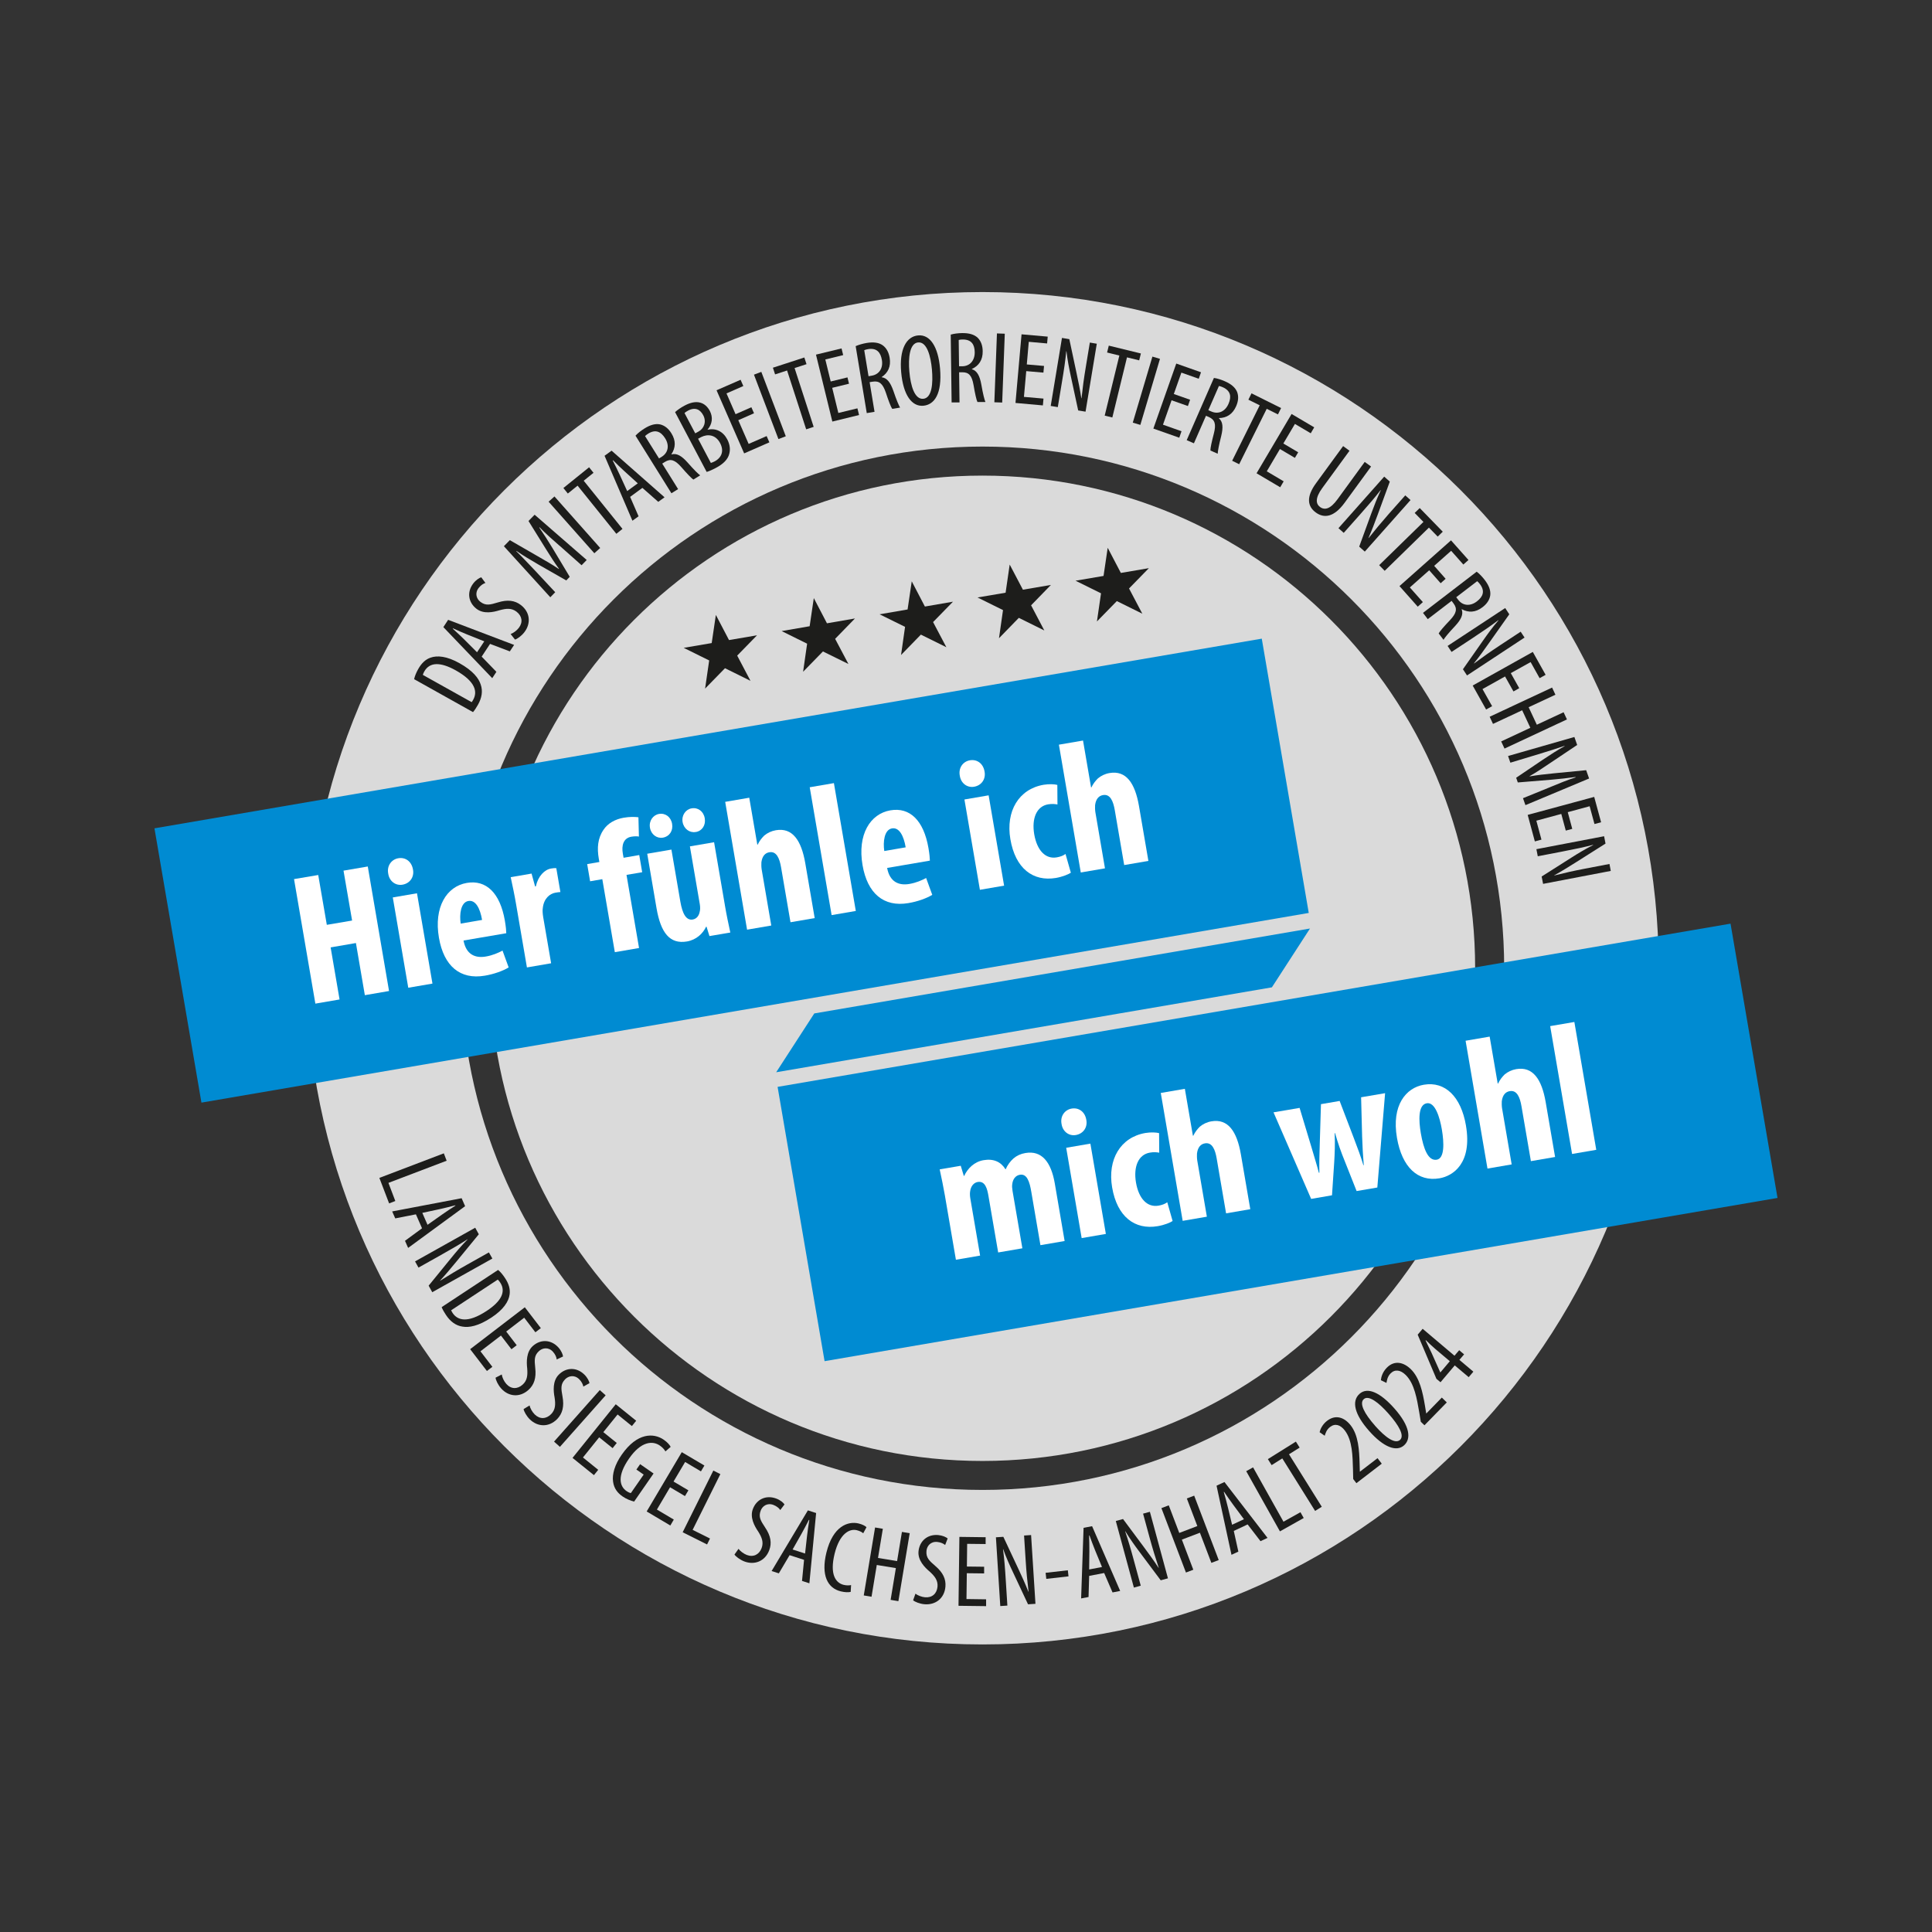 <?xml version="1.0" encoding="UTF-8"?>
<svg xmlns="http://www.w3.org/2000/svg" version="1.1" xmlns:xlink="http://www.w3.org/1999/xlink" viewBox="0 0 283.46 283.46">
  <rect x="0" y="0" width="283.46" height="283.46" fill="#333333" stroke="none"/>
  <defs>
    <style>
      .cls-1 {
        fill: #dadada;
      }

      .cls-2 {
        fill: #1d1d1b;
      }

      .cls-3 {
        fill: #fff;
      }

      .cls-4 {
        fill: none;
      }

      .cls-5 {
        clip-path: url(#clippath-1);
      }

      .cls-6 {
        clip-path: url(#clippath-3);
      }

      .cls-7 {
        fill: #008bd2;
      }

      .cls-8 {
        clip-path: url(#clippath-2);
      }

      .cls-9 {
        clip-path: url(#clippath);
      }
    </style>
    <clipPath id="clippath">
      <rect class="cls-4" width="283.46" height="283.46"/>
    </clipPath>
    <clipPath id="clippath-1">
      <rect class="cls-4" width="283.46" height="283.46"/>
    </clipPath>
    <clipPath id="clippath-2">
      <rect class="cls-4" width="283.46" height="283.46"/>
    </clipPath>
    <clipPath id="clippath-3">
      <rect class="cls-4" width="283.46" height="283.46"/>
    </clipPath>
  </defs>
  <!-- Generator: Adobe Illustrator 28.7.3, SVG Export Plug-In . SVG Version: 1.2.0 Build 164)  -->
  <g>
    <g id="Ebene_1">
      <g class="cls-9">
        <path class="cls-1" d="M144.15,218.6c-42.27,0-76.53-34.27-76.53-76.54s34.27-76.54,76.53-76.54,76.54,34.27,76.54,76.54-34.26,76.54-76.54,76.54M144.15,42.85c-54.79,0-99.21,44.42-99.21,99.21s44.42,99.21,99.21,99.21,99.21-44.42,99.21-99.21-44.41-99.21-99.21-99.21"/>
        <path class="cls-1" d="M216.43,142.06c0,39.92-32.37,72.29-72.29,72.29s-72.28-32.37-72.28-72.29,32.36-72.28,72.28-72.28,72.29,32.36,72.29,72.28"/>
      </g>
      <rect class="cls-7" x="24.93" y="107.32" width="164.83" height="40.83" transform="translate(-20.03 19.96) rotate(-9.72)"/>
      <rect class="cls-7" x="116.52" y="147.19" width="141.85" height="40.83" transform="translate(-25.61 34.06) rotate(-9.72)"/>
      <polygon class="cls-7" points="186.61 144.86 113.88 157.32 119.47 148.69 192.2 136.23 186.61 144.86"/>
      <polygon class="cls-3" points="46.69 128.38 47.95 135.69 51.66 135.06 50.4 127.74 53.96 127.13 57.08 145.4 53.53 146.01 52.22 138.36 48.51 139 49.82 146.64 46.27 147.25 43.14 128.98 46.69 128.38"/>
      <g class="cls-5">
        <path class="cls-3" d="M59.9,144.92l-2.27-13.25,3.55-.61,2.27,13.25-3.55.61ZM60.59,127.56c.22,1.13-.46,2.06-1.54,2.24-.98.17-1.92-.48-2.09-1.62-.23-1.19.51-2.1,1.48-2.26,1.03-.18,1.94.45,2.15,1.64"/>
        <path class="cls-3" d="M70.73,134.97c-.29-1.71-.95-2.96-2.01-2.78-1.14.2-1.33,1.99-1.13,3.32l3.14-.54ZM68.01,138c.38,2.06,1.73,2.61,3.27,2.34,1-.17,1.83-.54,2.45-.87l.9,2.47c-.83.51-2.18.99-3.5,1.21-3.63.62-6.02-1.42-6.73-5.57-.77-4.47,1.11-7.53,4.09-8.04,2.85-.49,4.88,1.48,5.58,5.52.16.95.2,1.47.21,1.86l-6.26,1.07Z"/>
        <path class="cls-3" d="M75.72,132.67c-.22-1.3-.52-2.73-.79-3.97l3.06-.53.52,1.89.11-.02c.33-1.51,1.28-2.45,2.23-2.61.38-.07.57-.07.77-.05l.6,3.5c-.22.01-.47.05-.76.1-.76.13-1.67.82-1.82,2.24-.06.32-.03.81.06,1.36l1.16,6.75-3.55.61-1.59-9.27Z"/>
        <path class="cls-3" d="M90.21,139.72l-1.84-10.73-1.79.31-.43-2.52,1.79-.31-.09-.51c-.26-1.52-.17-2.96.7-4.22.62-.94,1.69-1.54,2.93-1.76.92-.16,1.65-.14,2.19-.07l.07,2.83c-.29-.06-.68-.05-1.11.02-1.19.21-1.45,1.31-1.25,2.47l.11.62,2.3-.4.43,2.52-2.3.39,1.84,10.73-3.55.61Z"/>
        <path class="cls-3" d="M102.05,122.07c-.87.15-1.72-.46-1.9-1.46-.17-1,.46-1.87,1.33-2.01.92-.16,1.75.43,1.92,1.46.17,1-.38,1.85-1.3,2.01h-.05ZM95.36,121.43c-.17-1,.46-1.86,1.33-2.01.92-.16,1.75.43,1.92,1.46.17,1-.38,1.85-1.36,2.02-.87.15-1.72-.46-1.89-1.46M106.35,132.8c.24,1.41.53,2.78.8,4.02l-3.06.52-.43-1.38h-.06c-.47,1.01-1.43,1.93-2.81,2.17-2.52.43-3.84-1.27-4.46-4.85l-1.37-8.02,3.55-.61,1.31,7.64c.3,1.74.84,2.79,1.82,2.62.62-.11.92-.63,1.01-1.1.09-.29.1-.71.02-1.17l-1.45-8.46,3.55-.61,1.58,9.21Z"/>
        <path class="cls-3" d="M106.38,117.65l3.55-.61,1.18,6.88h.06c.25-.53.57-.94.95-1.32.46-.39,1.06-.68,1.71-.79,2.44-.42,3.74,1.48,4.32,4.84l1.38,8.05-3.55.61-1.38-8.05c-.22-1.3-.66-2.4-1.72-2.22-.6.1-1.05.54-1.17,1.48-.02.23-.01.73.04,1.03l1.41,8.24-3.55.61-3.21-18.75Z"/>
      </g>
      <rect class="cls-3" x="120.37" y="115.08" width="3.6" height="19.03" transform="translate(-19.27 22.4) rotate(-9.72)"/>
      <g class="cls-8">
        <path class="cls-3" d="M132.88,124.32c-.29-1.71-.95-2.96-2.01-2.78-1.14.2-1.33,1.99-1.13,3.32l3.14-.54ZM130.16,127.35c.38,2.06,1.73,2.61,3.27,2.34,1-.17,1.83-.54,2.45-.87l.9,2.47c-.83.51-2.17.99-3.5,1.21-3.63.62-6.02-1.42-6.73-5.57-.77-4.47,1.11-7.53,4.09-8.04,2.85-.49,4.88,1.48,5.58,5.52.16.95.2,1.47.21,1.86l-6.26,1.07Z"/>
        <path class="cls-3" d="M143.77,130.55l-2.27-13.25,3.55-.61,2.27,13.25-3.55.61ZM144.45,113.19c.22,1.13-.46,2.06-1.54,2.24-.98.17-1.92-.48-2.09-1.62-.23-1.19.51-2.1,1.48-2.26,1.03-.18,1.95.45,2.15,1.64"/>
        <path class="cls-3" d="M157.12,128.04c-.32.22-1.18.59-2.19.77-3.36.57-5.96-1.38-6.69-5.69-.7-4.09,1.22-7.35,4.88-7.98.84-.14,1.63-.08,2.01.02l.02,2.87c-.32-.06-.77-.12-1.37-.02-1.71.29-2.43,2.09-2.04,4.39.41,2.38,1.66,3.68,3.31,3.39.51-.09.94-.24,1.28-.5l.78,2.74Z"/>
        <path class="cls-3" d="M155.35,109.26l3.55-.61,1.18,6.88h.05c.25-.53.57-.94.95-1.32.46-.39,1.05-.68,1.71-.79,2.44-.42,3.74,1.48,4.32,4.84l1.38,8.05-3.55.61-1.38-8.05c-.22-1.3-.66-2.4-1.72-2.22-.6.1-1.05.54-1.17,1.48-.02.23-.01.73.04,1.03l1.41,8.24-3.55.61-3.21-18.75Z"/>
      </g>
      <polygon class="cls-2" points="105.03 90.22 106.96 93.91 111.07 93.21 108.16 96.19 110.11 99.89 106.37 98.04 103.45 101.03 104.05 96.9 100.31 95.05 104.42 94.35 105.03 90.22"/>
      <polygon class="cls-2" points="119.4 87.75 121.33 91.45 125.44 90.74 122.53 93.73 124.48 97.42 120.74 95.58 117.83 98.56 118.42 94.44 114.68 92.59 118.79 91.88 119.4 87.75"/>
      <polygon class="cls-2" points="133.77 85.29 135.7 88.99 139.82 88.28 136.9 91.27 138.85 94.96 135.11 93.11 132.2 96.1 132.79 91.97 129.05 90.13 133.16 89.42 133.77 85.29"/>
      <polygon class="cls-2" points="148.14 82.83 150.08 86.52 154.19 85.82 151.28 88.81 153.22 92.5 149.48 90.65 146.57 93.64 147.16 89.51 143.42 87.66 147.54 86.96 148.14 82.83"/>
      <polygon class="cls-2" points="162.52 80.37 164.45 84.06 168.56 83.36 165.65 86.34 167.6 90.04 163.86 88.19 160.94 91.18 161.54 87.05 157.8 85.2 161.91 84.5 162.52 80.37"/>
      <g class="cls-6">
        <path class="cls-3" d="M138.66,175.54c-.25-1.44-.52-2.7-.79-3.97l3.09-.53.45,1.49h.05c.51-1.1,1.49-2.08,2.84-2.31,1.49-.26,2.56.26,3.21,1.32h.05c.24-.58.67-1.16,1.13-1.57.49-.42,1.08-.69,1.76-.8,2.39-.41,3.77,1.31,4.31,4.48l1.44,8.43-3.55.61-1.34-7.83c-.25-1.49-.63-2.68-1.68-2.5-.62.11-1.04.62-1.12,1.42-.04.23-.01.59.05.97l1.44,8.4-3.55.61-1.43-8.32c-.17-.98-.46-2.21-1.57-2.02-.54.09-1.02.57-1.12,1.42-.04.26-.03.65.04,1.03l1.43,8.35-3.55.61-1.59-9.27Z"/>
        <path class="cls-3" d="M158.7,181.65l-2.27-13.25,3.55-.61,2.27,13.25-3.55.61ZM159.38,164.29c.22,1.13-.46,2.06-1.54,2.24-.98.17-1.92-.48-2.09-1.62-.23-1.19.51-2.1,1.48-2.26,1.03-.18,1.95.45,2.15,1.64"/>
        <path class="cls-3" d="M172.05,179.14c-.32.22-1.18.59-2.19.76-3.36.58-5.96-1.38-6.69-5.69-.7-4.09,1.22-7.35,4.88-7.98.84-.14,1.63-.08,2.01.02l.02,2.87c-.32-.06-.77-.12-1.37-.01-1.71.29-2.43,2.09-2.04,4.39.41,2.38,1.66,3.68,3.31,3.39.51-.09.94-.24,1.28-.5l.78,2.74Z"/>
        <path class="cls-3" d="M170.29,160.36l3.55-.61,1.18,6.88h.06c.25-.53.57-.94.95-1.32.46-.39,1.05-.68,1.71-.79,2.44-.42,3.74,1.48,4.32,4.84l1.38,8.05-3.55.61-1.38-8.05c-.22-1.3-.66-2.4-1.72-2.22-.6.1-1.05.54-1.17,1.49-.02.23-.01.73.04,1.03l1.41,8.24-3.55.61-3.21-18.75Z"/>
        <path class="cls-3" d="M190.67,162.53l1.68,5.57c.41,1.44.83,2.7,1.15,3.96h.08c-.03-1.32,0-2.8.05-4.12l.18-5.94,2.74-.47,2.07,5.42c.56,1.47,1.03,2.72,1.41,4h.06c-.11-1.28-.19-2.71-.24-4.18l-.15-5.78,3.52-.6-1.14,13.84-3.04.52-1.77-4.47c-.48-1.17-.97-2.54-1.39-4.03h-.06c.07,1.59.01,3.02-.07,4.32l-.32,4.8-3.06.53-5.52-12.7,3.82-.65Z"/>
        <path class="cls-3" d="M208.46,166.26c.39,2.28,1.07,4.11,2.34,3.89,1.16-.2,1.08-2.47.75-4.42-.31-1.82-1-4.07-2.22-3.86-1.3.22-1.18,2.57-.87,4.39M215.08,165.13c.95,5.53-1.88,7.41-3.89,7.75-3.17.54-5.49-1.63-6.23-5.94-.82-4.77,1.31-7.34,3.94-7.79,3.14-.54,5.46,1.77,6.18,5.97"/>
        <path class="cls-3" d="M215.01,152.7l3.55-.61,1.18,6.88h.06c.25-.53.57-.94.95-1.32.46-.39,1.06-.68,1.71-.79,2.44-.42,3.74,1.48,4.32,4.84l1.38,8.05-3.55.61-1.38-8.05c-.22-1.3-.66-2.4-1.72-2.22-.6.1-1.05.54-1.17,1.48-.02.22-.01.73.04,1.03l1.41,8.24-3.55.61-3.21-18.75Z"/>
      </g>
      <rect class="cls-3" x="229.01" y="150.13" width="3.6" height="19.03" transform="translate(-23.63 41.24) rotate(-9.72)"/>
      <path class="cls-2" d="M60.76,99.64c.1-.46.31-.95.59-1.46.52-.93,1.12-1.45,1.82-1.69.97-.35,2.39-.23,4.24.81,2.02,1.13,2.84,2.24,3.12,3.14.33.94.17,1.95-.41,2.97-.23.41-.49.81-.72,1.07l-8.65-4.84ZM69.19,103.03c.11-.13.19-.27.24-.37.62-1.11.42-2.63-2.57-4.31-2.23-1.24-3.82-1.24-4.61.17-.09.16-.18.35-.21.5l7.16,4Z"/>
      <path class="cls-2" d="M70.67,96.34l2.16,2.23-.61.93-7.17-7.49.7-1.07,9.68,3.68-.63.95-2.9-1.1-1.23,1.87ZM71.04,94.09l-2.43-.97c-.68-.27-1.46-.62-2.15-.93l-.03.05c.57.52,1.22,1.12,1.71,1.61l1.85,1.85,1.06-1.6Z"/>
      <path class="cls-2" d="M74.91,93.03c.39-.14.9-.5,1.21-.91.64-.83.47-1.75-.33-2.37-.74-.57-1.52-.48-2.48-.22-.92.29-2.35.6-3.39-.2-1.21-.93-1.46-2.46-.48-3.73.38-.5.88-.82,1.17-.9l.61.83c-.3.09-.68.33-1,.74-.6.79-.29,1.61.26,2.03.8.61,1.43.43,2.56.09,1.42-.44,2.48-.31,3.38.38,1.38,1.06,1.5,2.7.52,3.98-.42.55-1.04.99-1.38,1.09l-.63-.8Z"/>
      <path class="cls-2" d="M82.07,80.05c-1.01-.88-2.12-1.86-2.91-2.69l-.04.04c.65.95,1.32,1.98,1.95,3.03l2.52,4.2-.51.53-4.08-2.33c-1.15-.67-2.25-1.32-3.23-2l-.03.03c.85.83,1.81,1.86,2.8,2.9l2.92,3.13-.72.74-6.81-7.49.87-.89,4.13,2.38c1.2.69,2.08,1.19,3.05,1.85l.03-.03c-.69-.95-1.22-1.78-1.96-2.97l-2.51-4.04.9-.92,7.64,6.64-.75.77-3.26-2.89Z"/>
      <path class="cls-2" d="M81.35,72.84l6.71,7.56-.86.77-6.71-7.56.86-.77Z"/>
      <path class="cls-2" d="M84.75,71.25l-1.44,1.16-.65-.81,3.77-3.04.65.81-1.44,1.16,5.69,7.07-.9.72-5.69-7.07Z"/>
      <path class="cls-2" d="M92.45,72.9l1.24,2.85-.9.65-4.09-9.53,1.03-.75,7.77,6.84-.92.67-2.33-2.05-1.8,1.32ZM93.58,70.92l-1.94-1.76c-.55-.49-1.15-1.09-1.69-1.63l-.05.04c.35.69.75,1.48,1.03,2.1l1.09,2.38,1.55-1.13Z"/>
      <path class="cls-2" d="M93.24,63.92c.35-.38.83-.75,1.31-1.05.85-.53,1.6-.75,2.31-.6.69.17,1.23.63,1.65,1.31.68,1.09.62,2.12,0,3.06l.02.03c.76-.21,1.47.2,2.36,1.2.93,1.06,1.56,1.68,1.84,1.87l-.99.62c-.29-.17-.96-.89-1.79-1.84-.92-1.05-1.57-1.27-2.41-.74l-.38.24,2.33,3.74-.98.61-5.27-8.45ZM96.69,67.26l.41-.25c.94-.59,1.14-1.67.49-2.7-.62-.99-1.41-1.35-2.47-.7-.19.12-.37.25-.48.37l2.05,3.28Z"/>
      <path class="cls-2" d="M99.05,60.46c.37-.33.84-.66,1.41-.96.81-.43,1.59-.62,2.3-.42.57.16,1.05.58,1.39,1.22.48.92.36,1.91-.33,2.72v.03c1.2-.27,2.26.24,2.88,1.41.39.74.47,1.47.3,2.11-.2.84-.91,1.52-1.93,2.06-.66.35-1.08.52-1.39.61l-4.63-8.77ZM102,63.58l.46-.25c.84-.44,1.22-1.46.72-2.4-.43-.82-1.15-1.26-2.24-.68-.24.13-.41.25-.51.35l1.57,2.97ZM104.29,67.92c.13-.04.32-.1.55-.22,1.06-.56,1.42-1.55.81-2.7-.65-1.23-1.82-1.36-2.78-.87l-.45.24,1.88,3.56Z"/>
      <path class="cls-2" d="M110.64,60.63l-2.32,1.02,1.52,3.48,2.64-1.15.4.92-3.7,1.62-4.05-9.26,3.53-1.54.4.92-2.47,1.08,1.33,3.05,2.32-1.02.39.89Z"/>
      <path class="cls-2" d="M111.7,54.56l3.59,9.45-1.08.41-3.59-9.45,1.08-.41Z"/>
      <path class="cls-2" d="M115.47,54.36l-1.75.57-.32-.98,4.61-1.5.32.98-1.75.57,2.8,8.63-1.1.36-2.8-8.63Z"/>
      <path class="cls-2" d="M124.56,56.3l-2.46.6.9,3.69,2.8-.68.24.98-3.92.96-2.4-9.82,3.75-.91.24.98-2.62.64.79,3.23,2.46-.6.23.95Z"/>
      <path class="cls-2" d="M125.53,50.79c.47-.21,1.05-.37,1.61-.47.99-.16,1.77-.08,2.37.34.57.42.89,1.05,1.02,1.84.21,1.27-.24,2.2-1.17,2.82v.03c.78.1,1.28.75,1.72,2.01.45,1.34.8,2.15.98,2.44l-1.15.19c-.2-.27-.55-1.19-.94-2.38-.45-1.32-.96-1.77-1.94-1.61l-.44.07.72,4.35-1.14.19-1.63-9.83ZM127.43,55.2l.47-.08c1.09-.18,1.69-1.1,1.49-2.3-.19-1.15-.78-1.79-2.01-1.6-.22.04-.44.09-.58.16l.63,3.82Z"/>
      <path class="cls-2" d="M137.92,54.04c.33,3.78-.84,5.34-2.45,5.49-1.67.15-2.95-1.53-3.25-4.92-.3-3.33.74-5.25,2.5-5.4,1.72-.15,2.92,1.62,3.2,4.84ZM133.42,54.52c.18,2.08.77,4.1,2.04,3.99,1.3-.12,1.45-2.34,1.27-4.31-.17-1.88-.71-4.08-2.02-3.96-1.25.11-1.47,2.24-1.29,4.29Z"/>
      <path class="cls-2" d="M139.5,49.09c.49-.14,1.09-.21,1.66-.22,1-.01,1.76.19,2.29.69.5.5.72,1.18.73,1.97.02,1.29-.57,2.14-1.59,2.61v.03c.75.22,1.15.93,1.39,2.25.24,1.39.46,2.24.6,2.56h-1.17c-.15-.28-.36-1.24-.57-2.48-.24-1.38-.68-1.9-1.67-1.88h-.45s.06,4.42.06,4.42h-1.16s-.13-9.94-.13-9.94ZM140.71,53.74h.48c1.11-.02,1.83-.84,1.82-2.05-.01-1.17-.5-1.88-1.75-1.88-.22,0-.45.02-.6.07l.05,3.87Z"/>
      <path class="cls-2" d="M147.42,48.96l-.38,10.1-1.15-.04.38-10.1,1.15.04Z"/>
      <path class="cls-2" d="M153.09,54.67l-2.52-.22-.34,3.78,2.87.25-.09,1-4.02-.36.89-10.07,3.84.34-.09,1-2.69-.24-.29,3.32,2.53.22-.09.97Z"/>
      <path class="cls-2" d="M154.16,59.55l1.65-9.97,1.08.18,1.06,4.98c.24,1.13.54,2.55.7,3.69h.03c.17-1.58.34-2.87.63-4.6l.59-3.57,1.02.17-1.65,9.97-1.08-.18-1.1-5.11c-.23-1.07-.47-2.28-.62-3.58h-.03c-.13,1.34-.31,2.62-.67,4.75l-.57,3.45-1.04-.17Z"/>
      <path class="cls-2" d="M164.22,52.16l-1.79-.44.25-1.01,4.71,1.15-.25,1.01-1.79-.44-2.15,8.82-1.12-.27,2.15-8.82Z"/>
      <path class="cls-2" d="M170.19,52.65l-2.88,9.69-1.11-.33,2.88-9.69,1.11.33Z"/>
      <path class="cls-2" d="M174.28,59.57l-2.39-.84-1.26,3.58,2.72.96-.33.95-3.8-1.34,3.36-9.54,3.63,1.28-.33.95-2.55-.9-1.11,3.14,2.39.84-.32.92Z"/>
      <path class="cls-2" d="M178.11,55.45c.51.07,1.08.26,1.6.49.92.4,1.52.9,1.8,1.57.25.67.17,1.37-.15,2.1-.52,1.18-1.4,1.71-2.52,1.73v.03c.58.51.65,1.32.33,2.62-.35,1.37-.5,2.24-.51,2.58l-1.07-.47c-.02-.33.19-1.29.51-2.51.35-1.36.16-2.01-.75-2.41l-.41-.18-1.77,4.04-1.06-.46,3.99-9.12ZM177.3,60.19l.44.19c1.02.44,2.01,0,2.5-1.12.47-1.07.32-1.92-.82-2.44-.21-.09-.42-.17-.58-.19l-1.55,3.54Z"/>
      <path class="cls-2" d="M184.81,59.46l-1.65-.82.46-.93,4.34,2.16-.46.93-1.65-.82-4.04,8.13-1.03-.51,4.04-8.13Z"/>
      <path class="cls-2" d="M189.97,67.17l-2.18-1.29-1.93,3.27,2.48,1.47-.51.87-3.47-2.05,5.14-8.7,3.32,1.96-.51.87-2.32-1.37-1.7,2.87,2.18,1.29-.5.84Z"/>
      <path class="cls-2" d="M198,66.13l-4,5.48c-1.07,1.47-.95,2.32-.32,2.78.69.5,1.52.29,2.56-1.14l3.99-5.48.93.68-3.89,5.33c-1.55,2.12-3.01,2.3-4.22,1.41-1.22-.89-1.44-2.28.04-4.3l3.97-5.44.93.68Z"/>
      <path class="cls-2" d="M196.38,77.49l6.71-7.56.82.73-1.75,4.78c-.4,1.09-.91,2.44-1.38,3.49l.02.02c.99-1.25,1.82-2.25,2.98-3.57l2.4-2.7.77.69-6.71,7.56-.82-.73,1.79-4.91c.38-1.03.82-2.18,1.38-3.37l-.02-.02c-.83,1.07-1.66,2.05-3.1,3.67l-2.32,2.61-.79-.7Z"/>
      <path class="cls-2" d="M208.85,76.58l-1.29-1.32.74-.72,3.38,3.47-.74.72-1.29-1.32-6.49,6.34-.81-.83,6.49-6.34Z"/>
      <path class="cls-2" d="M211.37,85.57l-1.68-1.9-2.84,2.52,1.91,2.15-.75.67-2.68-3.02,7.56-6.71,2.56,2.88-.75.67-1.79-2.02-2.49,2.21,1.68,1.9-.73.65Z"/>
      <path class="cls-2" d="M216.66,83.88c.41.31.82.75,1.17,1.2.61.8.9,1.52.82,2.25-.1.7-.51,1.28-1.14,1.76-1.02.79-2.06.82-3.04.29l-.02.02c.28.73-.06,1.48-.97,2.46-.97,1.03-1.52,1.71-1.69,2.01l-.71-.93c.15-.3.79-1.04,1.66-1.95.96-1.02,1.11-1.68.51-2.47l-.27-.36-3.5,2.68-.7-.92,7.9-6.06ZM213.66,87.63l.29.38c.67.88,1.77.97,2.73.23.93-.71,1.21-1.53.46-2.53-.14-.18-.29-.35-.41-.44l-3.07,2.35Z"/>
      <path class="cls-2" d="M212.39,94.77l8.45-5.56.6.92-2.94,4.16c-.67.95-1.51,2.13-2.24,3.02l.02.03c1.28-.95,2.34-1.7,3.81-2.67l3.02-1.99.57.86-8.44,5.56-.6-.91,3-4.28c.63-.9,1.35-1.9,2.21-2.89l-.02-.03c-1.08.82-2.14,1.55-3.94,2.74l-2.92,1.92-.58-.88Z"/>
      <path class="cls-2" d="M222.06,101.46l-1.24-2.21-3.31,1.85,1.41,2.51-.88.49-1.97-3.52,8.82-4.93,1.88,3.36-.88.49-1.32-2.36-2.91,1.62,1.24,2.21-.85.48Z"/>
      <path class="cls-2" d="M228.21,101.93l-3.93,1.83,1.2,2.57,3.93-1.83.49,1.05-9.16,4.28-.49-1.05,4.28-2-1.2-2.57-4.28,2-.49-1.05,9.16-4.28.49,1.05Z"/>
      <path class="cls-2" d="M227.47,115.47c1.23-.51,2.61-1.08,3.7-1.41l-.02-.06c-1.14.16-2.36.3-3.58.4l-4.88.4-.24-.69,3.89-2.63c1.11-.74,2.18-1.44,3.22-2.01v-.04c-1.13.39-2.48.81-3.86,1.23l-4.1,1.24-.34-.98,9.73-2.79.41,1.17-3.96,2.65c-1.14.77-1.99,1.34-3.01,1.92v.04c1.17-.2,2.15-.31,3.55-.45l4.74-.46.43,1.22-9.34,3.91-.36-1.02,4.03-1.64Z"/>
      <path class="cls-2" d="M229.73,121.87l-.66-2.45-3.66.99.75,2.78-.97.26-1.05-3.89,9.76-2.64,1.01,3.72-.97.26-.71-2.61-3.21.87.66,2.45-.94.25Z"/>
      <path class="cls-2" d="M225.42,124.59l9.93-1.9.21,1.08-4.3,2.72c-.98.62-2.21,1.38-3.22,1.93v.03c1.55-.39,2.82-.68,4.55-1.01l3.55-.68.19,1.02-9.93,1.9-.21-1.08,4.41-2.8c.93-.59,1.98-1.23,3.15-1.82v-.03c-1.31.34-2.58.61-4.7,1.02l-3.43.66-.2-1.03Z"/>
      <path class="cls-2" d="M65.12,169.22l.41,1.08-8.54,3.25,1.01,2.66-.91.35-1.43-3.74,9.45-3.6Z"/>
      <path class="cls-2" d="M61.04,178.16l-3.05.6-.45-1.02,10.19-1.94.51,1.17-8.36,6.12-.46-1.04,2.5-1.84-.9-2.05ZM62.73,179.7l2.14-1.51c.6-.43,1.32-.89,1.95-1.3l-.02-.05c-.75.2-1.61.41-2.28.56l-2.56.55.77,1.76Z"/>
      <path class="cls-2" d="M60.9,185.07l8.82-4.94.53.96-3.23,3.94c-.74.89-1.66,2.01-2.45,2.85v.03c1.36-.85,2.47-1.53,4.01-2.39l3.15-1.77.51.9-8.82,4.94-.53-.96,3.3-4.05c.69-.85,1.49-1.8,2.41-2.73v-.03c-1.15.74-2.26,1.39-4.15,2.45l-3.05,1.71-.51-.92Z"/>
      <path class="cls-2" d="M73.08,186.32c.36.3.7.71,1.02,1.2.59.89.77,1.66.67,2.4-.13,1.02-.9,2.23-2.67,3.39-1.93,1.27-3.29,1.49-4.23,1.33-.99-.14-1.81-.75-2.45-1.73-.26-.39-.5-.8-.62-1.13l8.28-5.46ZM66.19,192.25c.07.15.16.29.21.38.7,1.06,2.14,1.59,5.01-.3,2.13-1.4,2.87-2.82,1.97-4.17-.1-.15-.23-.32-.35-.42l-6.85,4.51Z"/>
      <path class="cls-2" d="M75.04,197.96l-1.54-2.01-3.01,2.31,1.75,2.28-.8.61-2.46-3.2,8.02-6.15,2.35,3.06-.8.61-1.64-2.14-2.64,2.03,1.54,2.01-.77.59Z"/>
      <path class="cls-2" d="M73.62,201.68c.06.41.32.98.66,1.36.7.79,1.63.8,2.39.12.7-.62.76-1.4.68-2.39-.11-.96-.14-2.42.83-3.29,1.14-1.02,2.69-.96,3.76.23.42.47.64,1.02.67,1.31l-.93.44c-.03-.31-.19-.73-.54-1.12-.66-.74-1.53-.59-2.04-.13-.75.67-.69,1.32-.57,2.49.17,1.48-.17,2.5-1.01,3.24-1.3,1.16-2.94.96-4-.24-.46-.52-.78-1.21-.81-1.57l.91-.47Z"/>
      <path class="cls-2" d="M77.7,206.22c.09.4.39.95.76,1.31.75.73,1.68.68,2.4-.05.65-.67.66-1.45.51-2.44-.18-.95-.31-2.41.6-3.34,1.07-1.09,2.62-1.15,3.76-.03.45.44.71.97.76,1.26l-.9.51c-.06-.31-.24-.72-.62-1.09-.71-.69-1.56-.48-2.05.01-.7.72-.6,1.37-.39,2.53.27,1.46,0,2.5-.78,3.31-1.22,1.24-2.86,1.17-4.01.05-.49-.48-.86-1.16-.92-1.51l.87-.53Z"/>
      <path class="cls-2" d="M88.86,204.72l-6.71,7.56-.86-.77,6.71-7.56.86.77Z"/>
      <path class="cls-2" d="M89.88,212.47l-1.97-1.59-2.38,2.96,2.24,1.81-.63.78-3.14-2.53,6.34-7.87,3,2.42-.63.78-2.1-1.7-2.09,2.59,1.97,1.59-.61.76Z"/>
      <path class="cls-2" d="M93.02,220.3c-.46-.1-1.15-.38-1.67-.74-.73-.5-1.27-1.17-1.4-2.17-.16-1.06.23-2.49,1.29-3.99,2.25-3.22,4.67-3.18,6.14-2.17.52.36.86.74,1.02,1.05l-.77.67c-.15-.26-.38-.56-.82-.86-1.04-.72-2.73-.67-4.52,1.91-1.78,2.56-1.38,4.06-.38,4.76.32.22.55.29.65.3l1.88-2.71-1.07-.74.55-.79,1.97,1.37-2.86,4.13Z"/>
      <path class="cls-2" d="M100.49,219.5l-2.18-1.29-1.93,3.27,2.48,1.47-.51.87-3.47-2.06,5.15-8.7,3.32,1.96-.51.86-2.32-1.38-1.7,2.87,2.18,1.29-.5.84Z"/>
      <path class="cls-2" d="M104.66,215.76l1.03.52-4.07,8.18,2.55,1.27-.43.87-3.58-1.79,4.5-9.05Z"/>
      <path class="cls-2" d="M108.35,227.24c.24.33.74.71,1.21.9.98.37,1.82-.05,2.18-1,.33-.87.03-1.59-.5-2.44-.55-.8-1.25-2.08-.78-3.3.54-1.43,1.94-2.1,3.44-1.53.59.22,1.04.6,1.2.86l-.62.82c-.17-.26-.51-.56-1-.75-.92-.35-1.63.18-1.87.83-.36.94,0,1.49.65,2.48.83,1.23,1,2.29.6,3.34-.62,1.63-2.16,2.21-3.66,1.64-.64-.25-1.25-.72-1.44-1.01l.59-.83Z"/>
      <path class="cls-2" d="M115.85,228.17l-1.58,2.67-1.06-.34,5.32-8.9,1.21.39-.99,10.31-1.08-.35.3-3.09-2.13-.69ZM118.12,227.93l.29-2.6c.08-.73.21-1.57.33-2.32l-.06-.02c-.35.69-.76,1.47-1.1,2.07l-1.29,2.28,1.83.59Z"/>
      <path class="cls-2" d="M124.81,233.56c-.35.08-.85.07-1.46-.08-1.92-.47-2.92-2.35-2.1-5.69.95-3.88,3.17-4.64,4.72-4.27.6.15.99.37,1.16.55l-.48.89c-.21-.16-.43-.32-.94-.45-1.05-.26-2.52.46-3.26,3.46-.73,3,.13,4.26,1.33,4.56.42.1.83.09,1.09.03l-.06.99Z"/>
      <path class="cls-2" d="M129.53,224.3l-.71,4.28,2.8.46.71-4.28,1.14.19-1.66,9.97-1.14-.19.77-4.66-2.8-.46-.77,4.66-1.14-.19,1.66-9.97,1.14.19Z"/>
      <path class="cls-2" d="M134.31,233.82c.32.25.91.49,1.41.53,1.05.09,1.73-.54,1.83-1.55.08-.93-.41-1.54-1.14-2.21-.74-.62-1.76-1.66-1.65-2.96.14-1.52,1.3-2.55,2.89-2.41.63.06,1.16.3,1.39.5l-.37.96c-.24-.2-.64-.4-1.16-.45-.99-.09-1.52.62-1.58,1.31-.09,1,.4,1.44,1.29,2.21,1.13.96,1.59,1.93,1.49,3.05-.15,1.73-1.48,2.71-3.08,2.57-.69-.06-1.4-.35-1.66-.58l.34-.96Z"/>
      <path class="cls-2" d="M144.38,230.85l-2.53-.03-.05,3.79,2.88.04v1s-4.05-.05-4.05-.05l.13-10.11,3.85.05v1s-2.71-.03-2.71-.03l-.04,3.33,2.53.03v.97Z"/>
      <path class="cls-2" d="M146.76,235.64l-.64-10.09,1.09-.07,2.16,4.61c.49,1.05,1.1,2.37,1.51,3.44h.03c-.19-1.58-.32-2.88-.43-4.63l-.23-3.61,1.03-.07.64,10.09-1.09.07-2.22-4.73c-.47-.99-.98-2.12-1.42-3.35h-.03c.18,1.34.29,2.63.42,4.78l.22,3.49-1.05.07Z"/>
      <path class="cls-2" d="M156.67,230.39l.1.89-3.26.37-.1-.89,3.26-.37Z"/>
      <path class="cls-2" d="M159.8,231.21l-.09,3.1-1.09.21.36-10.36,1.25-.24,4.12,9.5-1.12.22-1.23-2.85-2.19.42ZM161.68,229.9l-1-2.42c-.28-.68-.57-1.48-.83-2.19h-.06c.03.79.04,1.67.04,2.36l-.03,2.62,1.88-.36Z"/>
      <path class="cls-2" d="M166.36,232.92l-2.65-9.76,1.06-.29,3.04,4.09c.69.93,1.55,2.1,2.17,3.07h.03c-.5-1.52-.89-2.77-1.35-4.46l-.95-3.49,1-.27,2.65,9.76-1.06.29-3.13-4.19c-.66-.88-1.38-1.88-2.06-3h-.03c.44,1.29.81,2.53,1.37,4.61l.92,3.37-1.01.28Z"/>
      <path class="cls-2" d="M171.48,220.86l1.54,4.05,2.65-1.01-1.54-4.05,1.08-.41,3.6,9.45-1.08.41-1.68-4.42-2.65,1.01,1.68,4.42-1.08.41-3.6-9.45,1.08-.41Z"/>
      <path class="cls-2" d="M181.02,224.62l.67,3.03-1.01.47-2.19-10.14,1.16-.54,6.32,8.2-1.03.48-1.89-2.46-2.02.95ZM182.51,222.9l-1.56-2.1c-.44-.59-.92-1.29-1.35-1.92l-.05.03c.22.74.45,1.59.61,2.26l.61,2.54,1.74-.81Z"/>
      <path class="cls-2" d="M182.84,215.85l1.01-.56,4.46,7.97,2.49-1.39.48.85-3.49,1.96-4.94-8.82Z"/>
      <path class="cls-2" d="M188.13,213.98l-1.56.98-.55-.88,4.11-2.57.55.88-1.56.98,4.81,7.7-.98.61-4.81-7.7Z"/>
      <path class="cls-2" d="M199,217.6l-.46-.6-.03-1.39c-.06-1.98-.08-4.27-1.19-5.72-.66-.86-1.44-1.09-2.17-.53-.56.43-.69,1-.79,1.29l-.75-.52c.1-.44.41-1.14,1.11-1.68,1.29-.98,2.57-.46,3.47.7,1.11,1.45,1.24,3.59,1.29,5.63l.03,1.12.02.02,2.58-1.98.62.81-3.72,2.86Z"/>
      <path class="cls-2" d="M204.57,206.63c2.36,2.66,2.48,4.49,1.43,5.43-1.13,1-3.01.27-5.12-2.11-2.18-2.46-2.6-4.39-1.41-5.45,1.18-1.05,3.04-.19,5.1,2.13ZM201.73,209.17c1.56,1.76,2.96,2.73,3.68,2.09.68-.61-.14-2.1-1.69-3.85-1.51-1.71-2.94-2.75-3.63-2.13-.7.62.1,2.14,1.65,3.89Z"/>
      <path class="cls-2" d="M209,209.12l-.54-.52-.23-1.38c-.34-1.95-.69-4.21-1.99-5.49-.77-.75-1.58-.87-2.22-.22-.49.5-.54,1.09-.6,1.39l-.82-.4c.04-.45.24-1.19.86-1.82,1.13-1.16,2.48-.82,3.53.2,1.31,1.28,1.74,3.37,2.08,5.38l.18,1.1.02.02,2.27-2.33.73.71-3.28,3.36Z"/>
      <path class="cls-2" d="M215.49,202.06l-2.05-1.73-2.09,2.47-.6-.5-2.75-6.48.73-.86,4.67,3.95.69-.81.72.61-.69.81,2.05,1.73-.68.8ZM212.72,199.72l-2.11-1.78c-.52-.44-.94-.86-1.41-1.31l-.04.05c.38.76.6,1.22.88,1.82l1.27,2.84.02.02,1.38-1.64Z"/>
    </g>
  </g>
</svg>